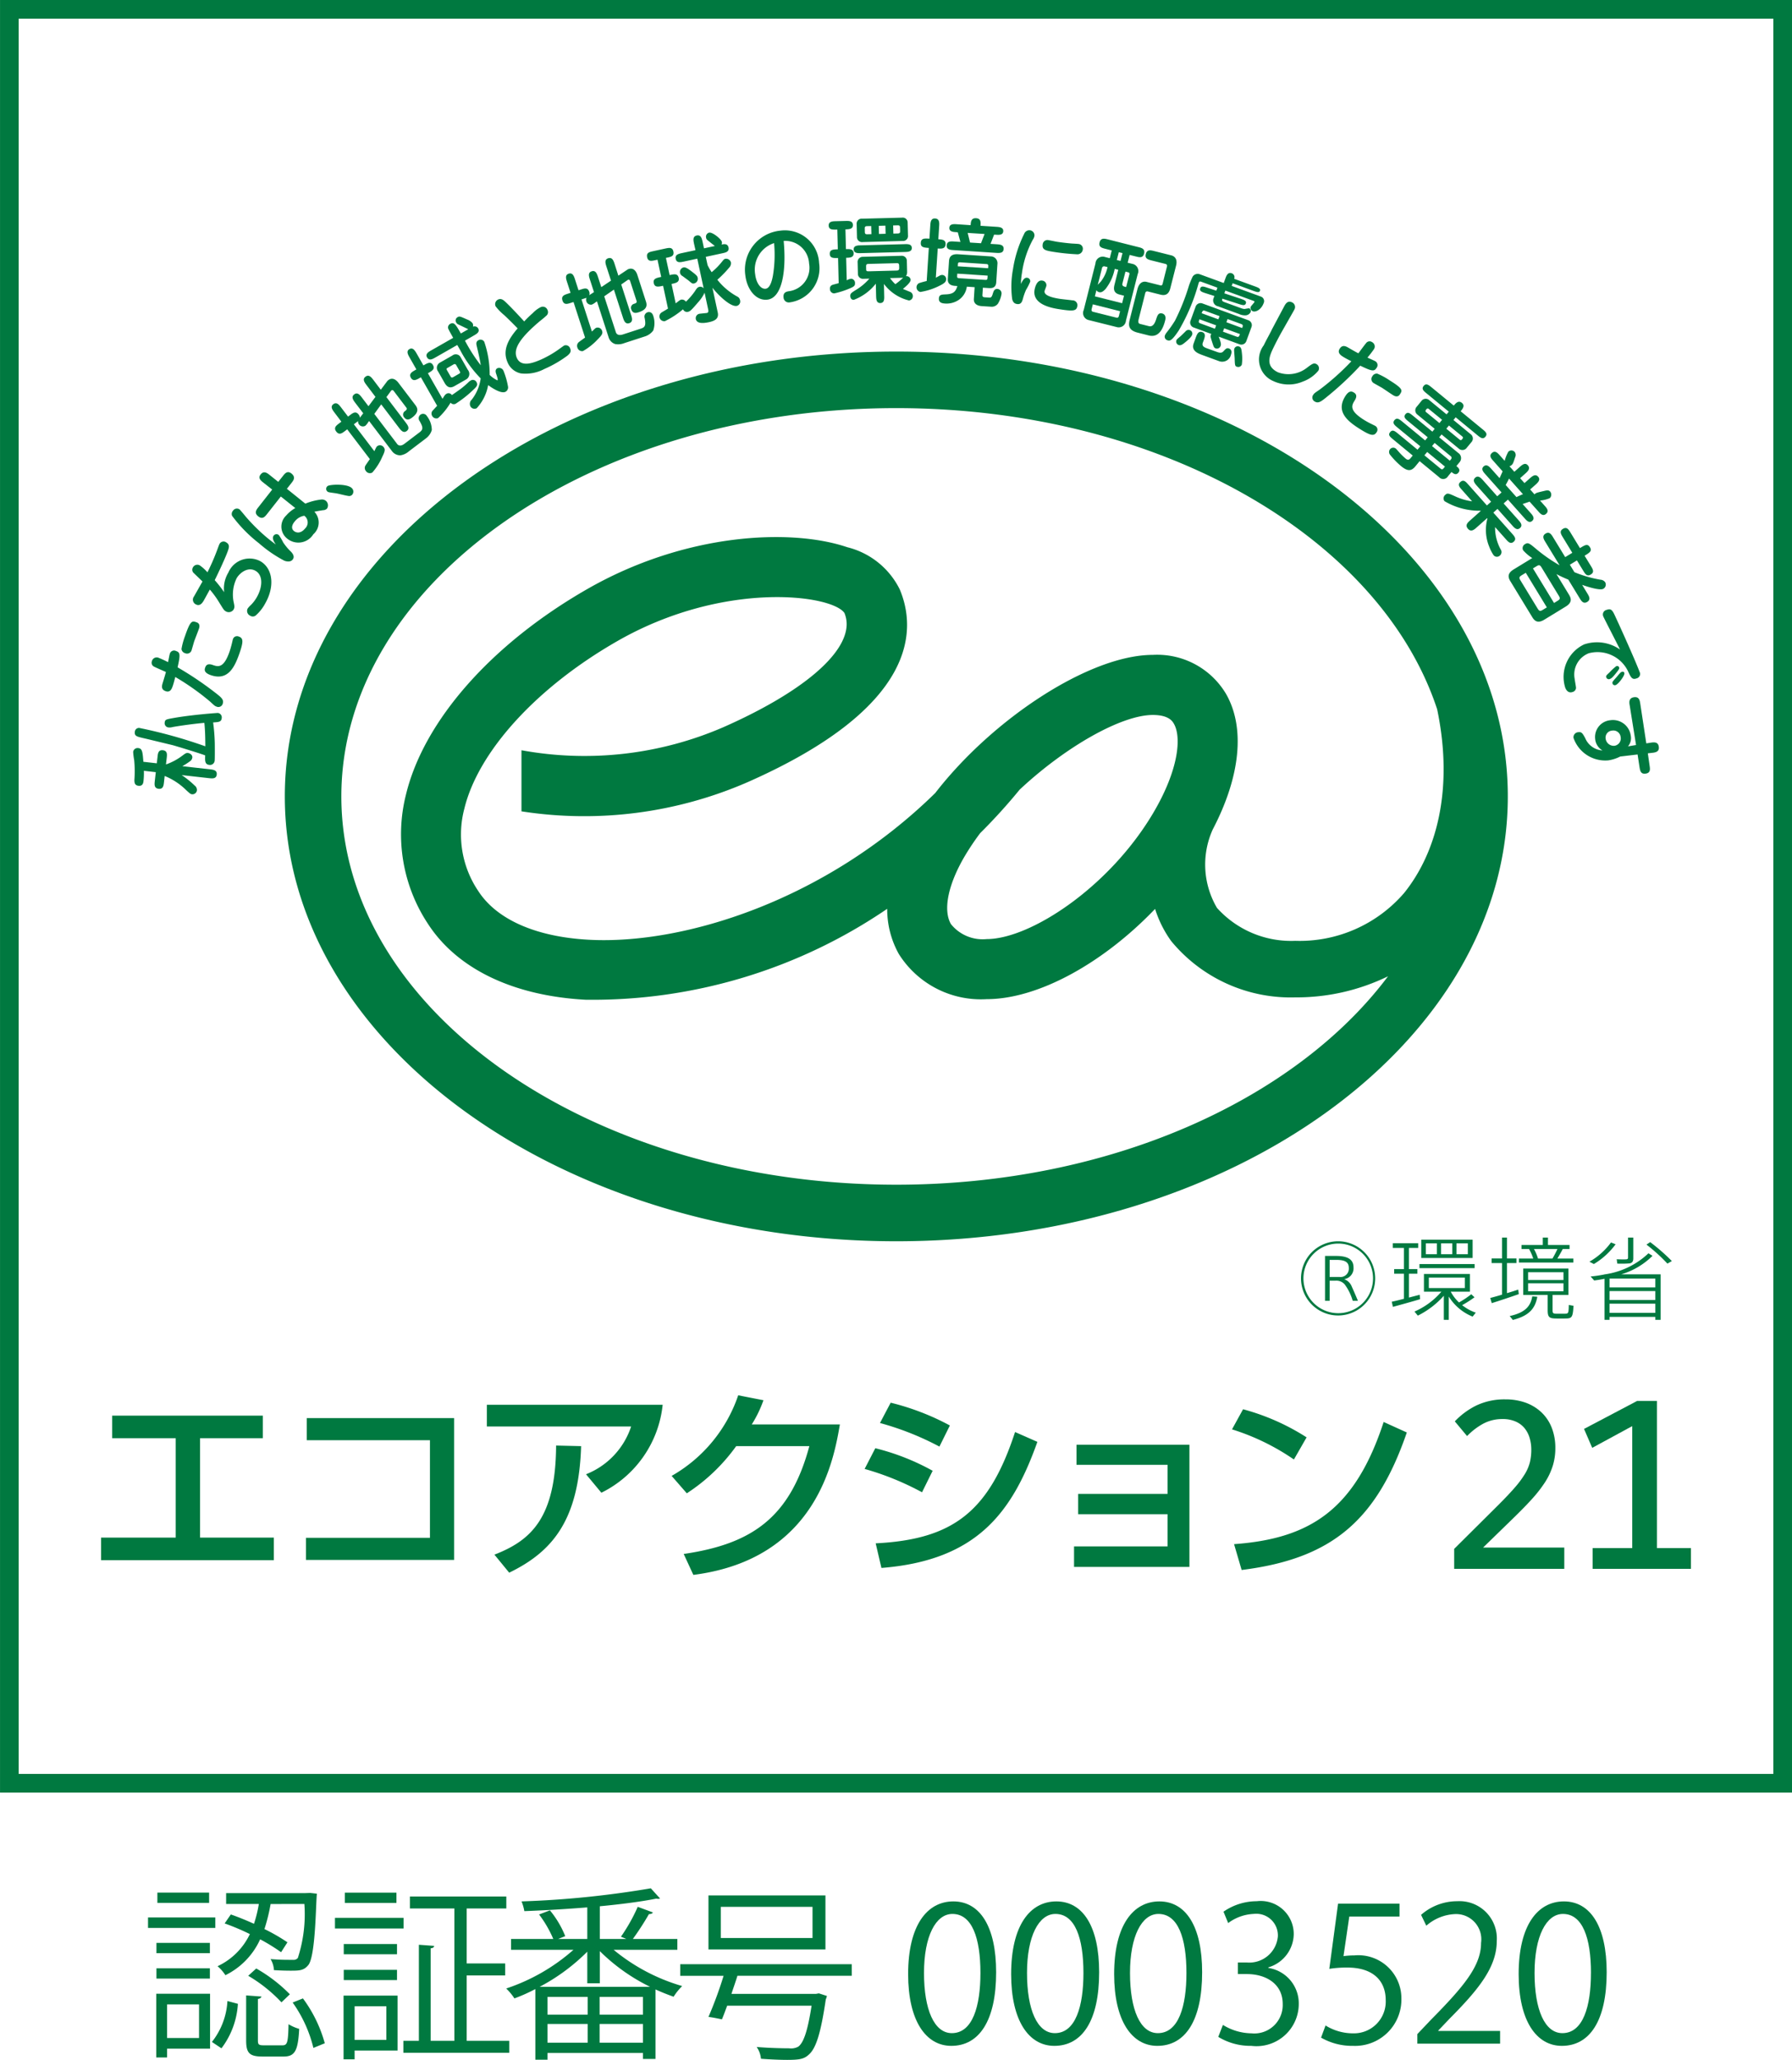 <svg xmlns="http://www.w3.org/2000/svg" xmlns:xlink="http://www.w3.org/1999/xlink" viewBox="0 0 76.689 88.126"><defs><style>.cls-1,.cls-3{fill:none;}.cls-2{clip-path:url(#clip-path);}.cls-3{stroke:#007940;stroke-miterlimit:10;stroke-width:0.799px;}.cls-4{fill:#007940;}</style><clipPath id="clip-path"><rect class="cls-1" x="0.001" y="0.001" width="76.688" height="89.31"/></clipPath></defs><title>アセット 1</title><g id="レイヤー_2" data-name="レイヤー 2"><g id="レイヤー_1-2" data-name="レイヤー 1"><g class="cls-2"><rect class="cls-3" x="0.4" y="0.4" width="75.89" height="75.891"/><path class="cls-4" d="M66.944,67.118h-4.712v-.854l1.85-1.838c.301-.299.548-.559.738-.778a4.282,4.282,0,0,0,.445-.599,1.836,1.836,0,0,0,.212-.511,2.326,2.326,0,0,0,.055-.521,1.723,1.723,0,0,0-.072-.5,1.182,1.182,0,0,0-.219-.419,1.01,1.01,0,0,0-.383-.283,1.352,1.352,0,0,0-.562-.105,1.717,1.717,0,0,0-.828.202,2.856,2.856,0,0,0-.684.526l-.525-.629a3.238,3.238,0,0,1,.933-.685,2.804,2.804,0,0,1,1.23-.256,2.547,2.547,0,0,1,.867.141,1.966,1.966,0,0,1,.675.411,1.821,1.821,0,0,1,.441.657,2.35,2.35,0,0,1,.156.876,2.507,2.507,0,0,1-.111.76,2.879,2.879,0,0,1-.329.698,5.713,5.713,0,0,1-.559.719c-.225.248-.49.519-.796.816l-1.298,1.263h3.476Z"/><polygon class="cls-4" points="72.364 67.118 68.156 67.118 68.156 66.231 69.852 66.231 69.852 61.012 68.139 61.942 67.789 61.132 70.065 59.933 70.909 59.933 70.909 66.231 72.364 66.231 72.364 67.118"/><polygon class="cls-4" points="11.247 60.564 11.247 61.529 8.562 61.529 8.562 65.782 11.719 65.782 11.719 66.747 4.326 66.747 4.326 65.782 7.52 65.782 7.52 61.529 4.8 61.529 4.8 60.564 11.247 60.564"/><polygon class="cls-4" points="19.434 60.669 19.434 66.737 13.093 66.737 13.093 65.791 18.4 65.791 18.4 61.615 13.129 61.615 13.129 60.669 19.434 60.669"/><path class="cls-4" d="M28.359,60.099a4.739,4.739,0,0,1-2.623,3.763l-.657-.79a3.306,3.306,0,0,0,1.93-2.043H20.835v-.93Zm-7.2,6.412c1.562-.606,2.622-1.562,2.64-4.667l1.07.025c-.097,3.15-1.211,4.509-3.078,5.413Z"/><path class="cls-4" d="M35.943,60.94c-.255,1.473-.975,5.763-6.271,6.437l-.413-.895c2.86-.42,4.543-1.508,5.377-4.613h-3.131a7.859,7.859,0,0,1-2.113,2.018l-.649-.745a6.291,6.291,0,0,0,2.849-3.448l1.08.211a5.096,5.096,0,0,1-.5,1.035Z"/><path class="cls-4" d="M39.458,63.843a11.927,11.927,0,0,0-2.456-.999l.457-.886a9.948,9.948,0,0,1,2.454.965Zm-1.983,2.184c3.307-.167,4.85-1.35,5.965-4.762l.955.421c-1.069,2.999-2.568,5.07-6.674,5.394Zm2.728-4.139a12.314,12.314,0,0,0-2.544-1.009l.458-.869a10.707,10.707,0,0,1,2.533.975Z"/><polygon class="cls-4" points="50.902 61.808 50.902 67.036 45.964 67.036 45.964 66.158 49.965 66.158 49.965 64.781 46.14 64.781 46.14 63.912 49.965 63.912 49.965 62.667 46.069 62.667 46.069 61.808 50.902 61.808"/><path class="cls-4" d="M55.373,62.44a9.802,9.802,0,0,0-2.649-1.289l.473-.86a9.688,9.688,0,0,1,2.719,1.202Zm-2.561,3.622c3.28-.236,5.182-1.499,6.402-5.227l.991.449c-1.289,3.743-3.185,5.401-7.069,5.883Z"/><path class="cls-4" d="M58.851,54.694a1.587,1.587,0,1,1,0-.004Zm-3.07,0a1.489,1.489,0,1,0,0-.004Zm.924.957v-1.919h.474c.522,0,.745.164.745.493a.468.468,0,0,1-.401.5.551.551,0,0,1,.331.328c.079.173.19.432.259.598h-.223a2.183,2.183,0,0,0-.347-.706.474.474,0,0,0-.387-.155h-.254v.861Zm1.018-1.405c0-.224-.127-.345-.521-.345h-.3v.731h.431a.356.356,0,0,0,.39-.386"/><path class="cls-4" d="M60.081,55.566v-1.073h-.417v-.198h.417v-.906h-.475v-.202h1.086v.202h-.397v.906h.362v.198h-.362v1.02c.164-.043.331-.086.462-.12l.015.189c-.343.105-.865.247-1.162.328l-.05-.22c.131-.025.321-.073.521-.124m3.021-.066a4.535,4.535,0,0,1-.529.337,1.921,1.921,0,0,0,.583.321l-.135.169a2.132,2.132,0,0,1-1.02-.857v.996h-.212v-1.031a3.654,3.654,0,0,1-1.113.85l-.143-.174a3.185,3.185,0,0,0,1.151-.849h-.746v-.759h1.967v.759h-.82a1.763,1.763,0,0,0,.353.459,3.907,3.907,0,0,0,.525-.351Zm.005-1.247h-2.361v-.174h2.361Zm-.086-.433h-2.198v-.784h2.198Zm-2.001-.162h.471v-.464h-.471Zm.127,1.448h1.541v-.447h-1.541Zm1.004-1.912h-.481v.464h.481Zm.665,0h-.487v.464h.487Z"/><path class="cls-4" d="M64.28,55.388v-1.351h-.446v-.198h.446v-.892h.211v.892h.406v.198h-.406v1.286c.174-.05.344-.104.483-.152,0,.016.005.035.023.195-.338.119-.861.293-1.157.385l-.064-.221c.129-.033.31-.084.504-.142m1.51.09c-.09.483-.325.806-1.048.992l-.134-.167c.683-.15.895-.435.966-.841Zm-.174-1.634a2.3,2.3,0,0,0-.181-.41h-.322v-.17h.911v-.317h.221v.317h.924v.17h-.291c-.057.116-.143.266-.231.41h.684v.17h-2.327v-.17Zm.826,2.209c0,.124.027.146.142.15h.401c.133-.004.145-.024.152-.374l.201.035c-.027.49-.069.541-.328.544-.132.004-.332.004-.448,0-.267-.006-.329-.07-.329-.355v-.653h-1.046v-1.128h1.935v1.128h-.68Zm-1.047-1.291h1.515v-.333h-1.515Zm0,.48h1.515v-.34h-1.515Zm1.043-1.398a4.313,4.313,0,0,0,.213-.41h-1.005a2.191,2.191,0,0,1,.174.41Z"/><path class="cls-4" d="M69.14,53.233a3.186,3.186,0,0,1-.93.845l-.19-.1a2.961,2.961,0,0,0,.923-.823Zm-.259,3.105v.127h-.215v-1.757c-.147.032-.29.054-.442.074l-.154-.171a5.517,5.517,0,0,0,.596-.088v-.005h.022a3.391,3.391,0,0,0,1.858-.9l.174.109a3.198,3.198,0,0,1-1.336.791h1.683v1.947h-.227v-.127Zm1.959-1.637h-1.959v.375h1.959Zm0,.533h-1.959v.382h1.959Zm0,.54h-1.959v.394h1.959Zm-.943-2.827v.885c0,.126-.042.2-.162.219a4.399,4.399,0,0,1-.522.009l-.026-.187c.135.009.35.009.405.005.062-.005.081-.029.081-.077v-.854Zm.722.193a8.2,8.2,0,0,1,.928.811l-.19.109a7.329,7.329,0,0,0-.896-.813Z"/><path class="cls-4" d="M38.357,15.041c-14.428,0-26.168,8.538-26.168,19.032,0,10.493,11.74,19.031,26.168,19.031,14.43,0,26.17-8.538,26.17-19.031,0-10.494-11.74-19.032-26.17-19.032m0,35.643c-13.096,0-23.749-7.452-23.749-16.611,0-9.16,10.653-16.613,23.749-16.613,11.264,0,20.72,5.513,23.146,12.883.718,3.434-.034,6.151-1.414,7.862a5.9,5.9,0,0,1-4.66,2.046,4.267,4.267,0,0,1-3.348-1.409,3.653,3.653,0,0,1-.183-3.353c1.186-2.266,1.399-4.358.57-5.803a3.426,3.426,0,0,0-3.133-1.669c-2.688,0-6.837,2.714-9.312,5.911-4.686,4.596-10.767,6.498-14.828,6.276-2.253-.122-3.931-.86-4.722-2.076a4.321,4.321,0,0,1-.6-3.536c.596-2.452,3.107-5.2,6.556-7.17,4.537-2.594,9.167-1.985,9.709-1.197a1.255,1.255,0,0,1,.095.472c0,1.299-1.936,2.939-5.272,4.412a14.955,14.955,0,0,1-8.645.988v2.614a17.513,17.513,0,0,0,9.686-1.252c7.315-3.231,7.214-6.55,6.504-8.241a3.421,3.421,0,0,0-2.244-1.806c-2.418-.82-6.925-.613-11.108,1.777-4.105,2.346-7.012,5.635-7.779,8.799a6.942,6.942,0,0,0,.943,5.541c1.249,1.922,3.642,3.073,6.737,3.242a22.385,22.385,0,0,0,12.913-3.89,3.936,3.936,0,0,0,.496,1.931,4.148,4.148,0,0,0,3.759,1.934c2.222,0,5.008-1.561,7.209-3.861a4.821,4.821,0,0,0,.69,1.377,6.627,6.627,0,0,0,5.307,2.408,8.941,8.941,0,0,0,3.973-.903c-3.974,5.296-11.916,8.917-21.045,8.917m2.921-14.042a10.874,10.874,0,0,1,.669-.999,24.382,24.382,0,0,0,1.689-1.86c1.97-1.843,4.36-3.195,5.699-3.195.687,0,.844.274.903.378.332.579.196,1.966-.857,3.766-1.876,3.207-5.279,5.444-7.158,5.444a1.739,1.739,0,0,1-1.528-.642c-.344-.599-.126-1.681.583-2.892"/><path class="cls-4" d="M7.112,32.701a2.543,2.543,0,0,0,.682-.365c.139-.104.174-.131.254-.121.073.008.195.08.182.194a.223.223,0,0,1-.09.153,3.164,3.164,0,0,1-.338.218l1.173.131c.153.018.321.037.3.228-.021.188-.19.168-.342.151l-1.158-.13a3.815,3.815,0,0,1,.554.446.238.238,0,0,1,.099.201.192.192,0,0,1-.207.174c-.068-.008-.087-.026-.246-.171a2.839,2.839,0,0,0-.928-.613l-.029.264c-.016.145-.033.307-.23.285-.197-.024-.179-.184-.164-.329l.043-.382-.51-.058a3.047,3.047,0,0,1-.015.432c-.008.073-.025.23-.215.209-.144-.017-.179-.106-.175-.257a5.003,5.003,0,0,0-.01-.847,2.501,2.501,0,0,1-.043-.345.19.19,0,0,1,.221-.164c.173.019.183.176.216.586l.574.065.032-.275c.015-.147.033-.307.23-.284.196.022.179.182.163.328l-.032.275Zm.259-.826c-.947-.228-1.054-.255-1.252-.3-.257-.061-.369-.086-.349-.261a.177.177,0,0,1,.19-.171,20.646,20.646,0,0,1,2.828.786c-.003-.332-.007-.666-.042-1.003-.481.039-1.205.147-1.363.18a.46.46,0,0,1-.164.016.18.18,0,0,1-.172-.203c.015-.136.052-.141.38-.201.813-.143,1.875-.218,1.899-.216a.19.19,0,0,1,.162.221c-.018.161-.117.169-.367.184a7.983,7.983,0,0,1,.071.902c.003.229.003.666-.004.728a.201.201,0,0,1-.237.186c-.188-.022-.179-.183-.17-.406-.276-.105-1.327-.422-1.41-.442"/><path class="cls-4" d="M9.299,29.703c.192.152.285.249.233.402a.193.193,0,0,1-.269.124c-.069-.024-.088-.043-.269-.211a10.64,10.64,0,0,0-1.493-1.055c-.038.143-.065.259-.105.375-.038.114-.103.303-.306.232-.215-.073-.158-.249-.127-.352.105-.342.112-.377.137-.47-.078-.035-.448-.194-.493-.222a.185.185,0,0,1-.106-.24.211.211,0,0,1,.304-.136c.084.03.301.132.387.178.023-.114.062-.317.072-.345a.189.189,0,0,1,.272-.131c.176.06.187.154.064.698a14.374,14.374,0,0,1,1.699,1.153m-.79-2.793c-.028.083-.171.45-.197.523-.019.058-.093.32-.11.376a.203.203,0,0,1-.283.135.209.209,0,0,1-.152-.18,3.089,3.089,0,0,1,.155-.564c.23-.666.299-.643.49-.577.176.061.118.229.097.287m.615,1.546c.227.077.458.121.702-.585.022-.066.06-.187.098-.345.033-.135.033-.147.043-.176a.183.183,0,0,1,.254-.116c.198.067.195.226.033.699-.216.628-.504,1.202-1.234.951-.314-.109-.266-.25-.235-.334.064-.189.247-.127.339-.094"/><path class="cls-4" d="M8.306,24.529a.191.191,0,0,1-.055-.245.214.214,0,0,1,.298-.096,1.829,1.829,0,0,1,.329.297,9.359,9.359,0,0,0,.384-.872c.023-.054.108-.299.133-.343a.195.195,0,0,1,.289-.064c.154.09.119.216.069.359-.084.243-.377.882-.564,1.255a5.144,5.144,0,0,1,.403.515,1.315,1.315,0,0,1,.18-.839.987.987,0,0,1,1.367-.488c.534.306.636,1.07.205,1.819a1.821,1.821,0,0,1-.413.515.208.208,0,0,1-.227-.002.225.225,0,0,1-.106-.304.876.876,0,0,1,.142-.155,1.634,1.634,0,0,0,.247-.325c.252-.438.281-.945-.052-1.135-.318-.184-.669.077-.809.319a1.602,1.602,0,0,0-.131.997c.04.183.053.249.002.339a.245.245,0,0,1-.335.078c-.076-.044-.095-.077-.269-.359a4.016,4.016,0,0,0-.413-.572c-.041.071-.214.389-.25.452-.058.101-.167.287-.359.176a.223.223,0,0,1-.069-.333c.059-.104.312-.55.364-.64-.056-.057-.31-.297-.36-.349"/><path class="cls-4" d="M11.718,22.908a.15.15,0,0,1,.216-.015,2.514,2.514,0,0,1,.186.314,2.316,2.316,0,0,0,.333.397c.038.042.189.195.068.34-.103.126-.295.066-.351.045a5.581,5.581,0,0,1-1.086-.746,6.042,6.042,0,0,1-1.152-1.176.209.209,0,0,1,.039-.218.2.2,0,0,1,.282-.055c.019.014.229.264.261.306a7.934,7.934,0,0,0,.908.898c.153.127.269.213.383.298-.105-.152-.173-.284-.087-.388m-.433-2.249c-.124-.098-.261-.206-.124-.368.135-.164.277-.052.388.037l.359.287.199-.25c.084-.11.195-.248.372-.102.186.156.078.292-.001.394l-.201.255.79.635a2.523,2.523,0,0,1,.675-.175.272.272,0,0,1,.207.056.257.257,0,0,1,.047.329.238.238,0,0,1-.169.07c-.2.033-.223.035-.374.066a.667.667,0,0,1-.044.964.754.754,0,0,1-1.132.174.651.651,0,0,1-.034-.972,1.489,1.489,0,0,1,.395-.323l-.62-.494-.591.751c-.088.112-.195.247-.385.091-.173-.145-.068-.278.017-.387l.59-.752Zm1.322,1.658c-.028.034-.208.251-.028.4.081.068.275.139.48-.11a.354.354,0,0,0-.037-.542.651.651,0,0,0-.415.252"/><path class="cls-4" d="M15.066,20.893a.202.202,0,0,1-.009.287.178.178,0,0,1-.152.037c-.153-.022-.393-.091-.542-.115-.291-.04-.325-.043-.357-.08a.146.146,0,0,1,.016-.228c.081-.07.857-.113,1.044.099"/><path class="cls-4" d="M15.692,16.483c-.09-.119-.195-.258-.05-.367.146-.112.251.027.342.145l.312.413.276-.367a.23.23,0,0,1,.052-.048c.134-.103.293-.06.429.121l.717.942c.08.106.2.288-.124.535-.08.061-.221.168-.35-.002a.177.177,0,0,1,.035-.267c.048-.035.11-.083.06-.147l-.547-.721a.067.067,0,0,0-.115.007l-.192.262.821,1.082c.088.116.195.257.048.369-.143.109-.251-.033-.339-.148l-.753-.992-.296.407.981,1.291c.032.041.129.125.31-.013l.653-.495c.153-.117.145-.215-.003-.474a.195.195,0,0,1,.03-.271.187.187,0,0,1,.282.059.973.973,0,0,1,.208.593.687.687,0,0,1-.262.366l-.722.548a.704.704,0,0,1-.356.168.435.435,0,0,1-.357-.17l-.986-1.297-.043.057a.684.684,0,0,1-.117.145.203.203,0,0,1-.274-.06.191.191,0,0,1-.037-.139l-.095.072-.086.065.876,1.151c.083-.174.094-.193.128-.218a.196.196,0,0,1,.274.05c.071.093.052.174-.062.408a2.527,2.527,0,0,1-.426.672.206.206,0,0,1-.278-.068.2.2,0,0,1-.016-.231c.025-.043.16-.233.188-.275l-.969-1.273-.098.074c-.122.093-.245.185-.37.022-.124-.164-.002-.258.121-.35l.097-.074-.29-.383c-.088-.116-.196-.257-.055-.364.144-.11.252.031.339.147l.292.383.086-.065c.119-.09.245-.185.369-.021a.187.187,0,0,1,.047.137l.04-.051.108-.142-.336-.44c-.087-.116-.195-.258-.05-.368.143-.11.251.032.338.149l.272.357.299-.4Z"/><path class="cls-4" d="M18.937,17.061c.013-.022.078-.124.091-.141a.253.253,0,0,1,.092-.08.17.17,0,0,1,.218.063c.089-.06.276-.191.389-.274.11-.085.215-.175.31-.265a.381.381,0,0,1,.108-.084.172.172,0,0,1,.245.065c.075.132.004.202-.149.345a4.782,4.782,0,0,1-.708.561.177.177,0,0,1-.251-.024,2.901,2.901,0,0,1-.536.661.203.203,0,0,1-.254-.099.19.19,0,0,1,.043-.241c.027-.031.148-.16.172-.188l-.695-1.218-.064.036c-.124.069-.267.153-.364-.016-.096-.168.048-.251.172-.321l.063-.037-.286-.501c-.071-.124-.161-.282-.011-.367.15-.086.241.072.312.195l.286.502c.181-.104.315-.18.41-.012.097.169-.038.245-.217.348Zm-.308-1.765c-.114.065-.265.15-.353-.005-.086-.15.068-.238.178-.301l.94-.536c-.041-.074-.201-.352-.216-.408a.171.171,0,0,1,.088-.189c.168-.096.246.041.456.41l.318-.182c-.054-.025-.301-.145-.349-.168-.126-.058-.136-.067-.164-.116a.16.16,0,0,1,.058-.233c.08-.047.111-.031.403.1a.556.556,0,0,1,.23.153.192.192,0,0,1,.022.155.177.177,0,0,1,.222.073c.086.15-.067.239-.178.302l-.386.222a6.892,6.892,0,0,0,.675,1.052c-.021-.175-.104-.541-.168-.808-.021-.09-.049-.195.068-.261a.182.182,0,0,1,.252.069,4.297,4.297,0,0,1,.231,1.415,1.122,1.122,0,0,0,.333.233c.037-.021-.035-.217-.052-.269-.025-.068-.062-.188.045-.249a.204.204,0,0,1,.266.11,3.326,3.326,0,0,1,.195.689.213.213,0,0,1-.102.203c-.181.103-.558-.139-.751-.281a1.96,1.96,0,0,1-.488.987.197.197,0,0,1-.268-.075.247.247,0,0,1,.055-.292,1.893,1.893,0,0,0,.382-.907,5.088,5.088,0,0,1-.87-1.198l-.132-.232Zm.12.597a.255.255,0,0,1,.089-.386l.521-.297a.234.234,0,0,1,.357.079l.303.531a.272.272,0,0,1-.073.415l-.502.286c-.148.083-.293.079-.415-.136Zm.776-.271a.075.075,0,0,0-.105-.037l-.281.162c-.048.024-.024.067-.006.099l.151.263c.031.053.065.052.119.021l.25-.144c.06-.034.036-.075.012-.118Z"/><path class="cls-4" d="M21.575,13.479a2.169,2.169,0,0,1-.367-.378.219.219,0,0,1,.114-.289c.131-.056.226.025.324.119.173.163.497.502.787.821a4.222,4.222,0,0,1,.364-.353,1.19,1.19,0,0,1,.334-.254.213.213,0,0,1,.302.123.201.201,0,0,1-.028.216,3.917,3.917,0,0,1-.301.254c-.832.705-1.157,1.182-.987,1.571.18.411.682.227,1.032.075a4.375,4.375,0,0,0,.766-.44c.014-.01.214-.155.225-.16a.195.195,0,0,1,.259.121c.054.127.008.213-.13.321a4.995,4.995,0,0,1-.97.559,1.726,1.726,0,0,1-1.004.191.788.788,0,0,1-.576-.48c-.227-.519.039-.991.433-1.446-.14-.146-.407-.412-.577-.571"/><path class="cls-4" d="M25.956,11.414c-.046-.142-.1-.308.071-.364.178-.057.231.109.278.252l.158.492.384-.257a.23.23,0,0,1,.062-.029c.162-.052.297.039.367.255l.364,1.127c.042.126.093.338-.295.465-.095.03-.263.085-.329-.119a.176.176,0,0,1,.121-.239c.058-.018.131-.042.106-.12l-.278-.86a.067.067,0,0,0-.112-.032l-.267.185.417,1.29c.045.14.1.309-.075.366-.173.054-.228-.114-.273-.251l-.383-1.185-.414.287.5,1.541c.016.05.08.16.297.091l.78-.253c.183-.059.209-.157.154-.45a.196.196,0,0,1,.119-.245c.022-.008.18-.055.247.148a.977.977,0,0,1,.001.63.701.701,0,0,1-.37.258l-.865.281a.721.721,0,0,1-.391.042.431.431,0,0,1-.281-.279l-.501-1.548-.06.04a.714.714,0,0,1-.159.098.203.203,0,0,1-.238-.148.185.185,0,0,1,.011-.143l-.115.037-.102.033.446,1.375c.138-.137.153-.151.194-.164a.198.198,0,0,1,.243.139c.035.11-.011.18-.193.363a2.623,2.623,0,0,1-.626.496.207.207,0,0,1-.241-.156.203.203,0,0,1,.061-.224c.038-.033.229-.167.269-.197l-.494-1.521-.117.037c-.147.047-.293.096-.356-.101-.065-.196.083-.243.229-.291l.117-.039-.148-.456c-.045-.139-.1-.308.069-.362.173-.056.227.112.272.251l.147.457.104-.031c.143-.048.293-.097.357.099a.189.189,0,0,1-.002.144l.053-.034.151-.098-.171-.527c-.045-.139-.1-.307.073-.363.172-.056.227.113.272.251l.138.426.416-.278Z"/><path class="cls-4" d="M28.657,11.769c.192-.041.345-.075.387.115.041.19-.114.222-.305.265l.177.829c.176-.137.196-.149.234-.158a.201.201,0,0,1,.204.088,2.977,2.977,0,0,0,.39-.456c.07-.111.107-.163.188-.181a.184.184,0,0,1,.181.065l-.273-1.269-.587.126c-.132.028-.297.064-.336-.117-.039-.182.127-.217.258-.247l.588-.126-.061-.272c-.03-.147-.067-.316.114-.356.184-.039.221.135.253.277l.058.272.466-.1c-.033-.026-.147-.114-.218-.172-.129-.1-.142-.111-.156-.177a.179.179,0,0,1,.128-.222c.144-.031.521.276.546.399a.156.156,0,0,1-.017.111c.093-.02.262-.057.302.125.038.183-.128.218-.263.247l-.711.153.077.356a2.594,2.594,0,0,0,.175.301,2.968,2.968,0,0,0,.454-.465c.075-.095.104-.102.131-.108a.213.213,0,0,1,.237.147.264.264,0,0,1-.07.227,4.677,4.677,0,0,1-.509.522,2.784,2.784,0,0,0,.846.716.211.211,0,0,1,.123.151.195.195,0,0,1-.132.251c-.247.055-.741-.389-1.048-.777l.228,1.059c.056.26-.116.359-.375.415-.312.067-.526.044-.564-.135a.192.192,0,0,1,.155-.224c.028-.005.302-.032.316-.034.086-.019.069-.106.057-.158l-.152-.71a1.599,1.599,0,0,1-.246.375c-.315.366-.367.422-.468.444a.182.182,0,0,1-.208-.109,3.709,3.709,0,0,1-.772.506.203.203,0,0,1-.14-.374c.042-.026.231-.136.268-.162l-.21-.976c-.207.045-.357.077-.398-.113-.04-.19.11-.222.317-.266l-.158-.736-.098.021c-.151.033-.304.067-.344-.12-.045-.201.095-.231.261-.267l.518-.113c.151-.031.301-.064.342.125.042.199-.093.228-.259.264l-.06.012Zm1.044.358c-.067.014-.086.001-.229-.121-.011-.01-.173-.128-.263-.195a.205.205,0,0,1-.107-.134.201.201,0,0,1,.145-.235c.073-.015.145.01.367.182.224.171.232.201.246.274a.202.202,0,0,1-.159.229"/><path class="cls-4" d="M32.841,12.82c-.482.057-.871-.424-.945-1.042a1.68,1.68,0,0,1,1.505-1.911,1.464,1.464,0,0,1,1.652,1.387,1.474,1.474,0,0,1-1.253,1.682.225.225,0,0,1-.268-.21c-.027-.224.137-.251.224-.266a1.01,1.01,0,0,0,.869-1.184,1.021,1.021,0,0,0-1.087-.969c.123,1.333-.081,2.441-.697,2.513m-.523-1.083c.044.373.235.64.449.616.207-.026.281-.413.307-.542a5.426,5.426,0,0,0,.053-1.41,1.191,1.191,0,0,0-.809,1.336"/><path class="cls-4" d="M36.202,10.658c.158-.005.324-.009.329.178.004.185-.162.189-.32.193l.025.963a.563.563,0,0,1,.187-.067.178.178,0,0,1,.167.194c.003.103-.035.143-.256.234a3.756,3.756,0,0,1-.631.199.185.185,0,0,1-.186-.19.161.161,0,0,1,.105-.173c.041-.016.232-.062.269-.075l-.026-1.076c-.196.005-.35.01-.355-.175-.004-.187.149-.191.345-.196l-.021-.845c-.214.005-.366.01-.37-.173-.004-.177.168-.183.299-.186l.428-.011c.131-.002.304-.008.309.174.004.178-.165.182-.319.187Zm2.618.985a.312.312,0,0,1-.049.172.178.178,0,0,1,.2.153c.003.112-.194.279-.33.393.043.018.254.106.304.124a.19.19,0,0,1,.12.175.184.184,0,0,1-.164.195,1.898,1.898,0,0,1-1.073-.708l.011.494c.005.152.009.319-.165.324-.172.004-.176-.162-.181-.316l-.012-.513a2.176,2.176,0,0,1-.942.692c-.143.003-.151-.141-.151-.165-.003-.105.051-.139.24-.258a2.409,2.409,0,0,0,.577-.484l-.262.007a.214.214,0,0,1-.229-.229l-.012-.468a.22.22,0,0,1,.217-.244l1.664-.044a.217.217,0,0,1,.226.233Zm-1.977-.813c-.127.004-.305.008-.31-.161-.002-.165.174-.171.3-.173l1.879-.05c.128-.004.305-.009.309.161.004.165-.174.171-.3.174Zm1.76-1.518a.209.209,0,0,1,.24.22l.014.542a.211.211,0,0,1-.228.235l-1.713.047a.214.214,0,0,1-.242-.224l-.013-.542a.211.211,0,0,1,.229-.233Zm-1.32.359-.177.004c-.1.003-.099.051-.097.117l.002.121c.003.064.003.112.103.11l.178-.005Zm-.117,1.62c-.093.003-.103.036-.101.124l.002.106c.002.079.022.088.142.085l1.17-.031c.096-.003.103-.056.102-.121l-.003-.095c-.002-.066-.018-.102-.099-.1Zm.449-1.281.285-.008-.009-.348-.284.008Zm.474,1.887a1.656,1.656,0,0,0,.228.261,2.931,2.931,0,0,0,.336-.279.136.136,0,0,1-.046.005Zm.143-1.903.192-.005c.1-.004.098-.052.097-.116l-.003-.122c-.002-.064-.003-.114-.103-.111l-.193.005Z"/><path class="cls-4" d="M40.049,11.882c.029-.018.128-.069.148-.08a.232.232,0,0,1,.13-.039.175.175,0,0,1,.161.202c-.005.075-.04.141-.26.249a2.785,2.785,0,0,1-.841.277.203.203,0,0,1-.059-.377,3.379,3.379,0,0,1,.33-.091l.091-1.416c-.207-.014-.357-.023-.343-.221.012-.197.162-.189.37-.175l.035-.553c.01-.149.021-.322.209-.311.189.014.181.186.171.336l-.035.553c.161.011.323.021.31.218-.014.198-.175.187-.336.177Zm.842.35c-.093-.006-.346-.021-.329-.296l.052-.774c.019-.312.303-.289.406-.283l1.376.09a.29.29,0,0,1,.291.295l-.053.814c-.017.267-.229.252-.329.246l-.242-.016-.019.291c-.004.068-.007.114.109.121l.188.012c.069.004.105-.022.15-.181.025-.076.059-.198.19-.19a.191.191,0,0,1,.18.21,1.12,1.12,0,0,1-.156.423.328.328,0,0,1-.274.129l-.419-.027c-.05-.004-.354-.024-.335-.307l.032-.503-.334-.022a.811.811,0,0,1-.378.587.935.935,0,0,1-.553.135c-.119-.007-.276-.033-.264-.216.011-.166.112-.167.294-.176.324-.011.424-.117.497-.356Zm.647-2.599c.009-.137.02-.311.236-.297.207.013.197.171.187.324l.684.044c.119.009.3.019.289.19-.011.169-.188.157-.311.149l-.081-.004-.152.395.265.016c.134.01.307.02.295.206-.012.182-.185.171-.32.163l-1.825-.12c-.131-.008-.303-.02-.291-.201.011-.185.181-.174.315-.166l.272.018-.112-.412-.068-.006c-.123-.007-.304-.019-.293-.188.01-.169.187-.159.315-.151Zm-.571,2.074-.005.08c-.006.084-.003.11.096.116l1.088.07c.1.007.11-.008.115-.102l.005-.079Zm1.32-.231.005-.084c.006-.081-.029-.092-.086-.095l-1.106-.073c-.089-.005-.103.023-.105.075l-.007.094Zm-.875-1.511.101.412.469.03.153-.396Z"/><path class="cls-4" d="M43.956,11.884a.145.145,0,0,1,.131.168,2.265,2.265,0,0,1-.175.344,2.507,2.507,0,0,0-.14.4c-.033.11-.076.239-.251.21-.118-.018-.173-.087-.205-.211a4.072,4.072,0,0,1,.036-1.284,5.097,5.097,0,0,1,.478-1.506.236.236,0,0,1,.247-.153.217.217,0,0,1,.191.243.404.404,0,0,1-.067.157,4.202,4.202,0,0,0-.467,1.433,3.006,3.006,0,0,0-.044.461c.062-.122.141-.281.266-.262m.824.341c-.005.04-.072.193-.078.23-.032.211.429.295.657.331.084.013.46.052.533.064a.207.207,0,0,1,.212.245c-.035.216-.176.227-.789.131-.323-.05-1.138-.203-1.042-.818.003-.019.068-.443.327-.403a.196.196,0,0,1,.18.22m.1-1.949c.057.008.303.06.355.068.206.032.485.063.641.075.041.002.231.012.27.018a.204.204,0,0,1,.19.251.228.228,0,0,1-.244.191,9.206,9.206,0,0,1-.99-.101c-.361-.057-.516-.09-.479-.33a.204.204,0,0,1,.257-.172"/><path class="cls-4" d="M48.258,11.24l.206.05a.314.314,0,0,1,.224.437l-.503,1.991a.31.31,0,0,1-.402.273l-1.185-.296a.309.309,0,0,1-.22-.432l.502-1.99a.311.311,0,0,1,.401-.28l.212.054.084-.333-.272-.069c-.149-.038-.299-.074-.248-.274.05-.2.201-.166.35-.13l1.307.33c.149.036.297.079.247.277-.05.201-.2.163-.349.125l-.269-.067Zm-1.49,1.78-.048.192c-.01.04-.022.108.056.127l.997.25c.085.022.101-.037.113-.083l.048-.192Zm.087-.341,1.166.293.081-.321-.187-.048c-.307-.076-.248-.308-.213-.449l.154-.611-.152-.039a2.019,2.019,0,0,1-.396.864c-.088.09-.168.158-.272.131a.167.167,0,0,1-.114-.086Zm.124-.493c.018-.021.109-.116.13-.139a1.515,1.515,0,0,0,.288-.62l-.112-.028a.091.091,0,0,0-.124.069Zm1.059-1.357-.159-.039-.084.333.158.04Zm-.004,1.301c-.026.106.059.127.138.146l.022.006.139-.548a.065.065,0,0,0-.055-.085l-.114-.029Zm2.092-1.205c.094.023.284.117.205.435l-.245.963c-.033.134-.11.361-.417.284l-.549-.138a.084.084,0,0,0-.107.065l-.285,1.128c-.007.033-.043.17.054.194l.388.098c.195.048.275-.19.314-.314.048-.143.087-.269.253-.229.021.005.19.049.128.292-.061.243-.222.769-.7.649l-.478-.121c-.44-.111-.39-.36-.329-.599l.317-1.253c.087-.35.3-.343.393-.319l.602.151c.063.016.081-.055.088-.082l.183-.729c.021-.079-.037-.101-.074-.111l-.583-.146c-.149-.038-.299-.075-.248-.276.05-.2.201-.165.35-.128Z"/><path class="cls-4" d="M52.053,12.436l.047-.129-.687-.251c-.083-.031-.098-.001-.12.063a8.288,8.288,0,0,1-.847,2.018c-.299.45-.385.457-.485.42a.16.16,0,0,1-.107-.211.577.577,0,0,1,.086-.137,5.018,5.018,0,0,0,.345-.493,9.271,9.271,0,0,0,.595-1.49,3.45,3.45,0,0,1,.161-.393.258.258,0,0,1,.314-.096l1.015.371.08-.22c.033-.087.095-.258.264-.196a.177.177,0,0,1,.103.236l.86.314c.162.059.278.101.243.197-.034.095-.146.054-.312-.007l-.857-.314-.041.114,1.25.457a.205.205,0,0,1,.115.288c-.093.255-.327.39-.46.34a.15.15,0,0,1-.09-.192c.013-.034.144-.167.158-.204.009-.028.003-.033-.065-.059l-1.178-.43-.043.118.664.22c.174.06.298.097.254.214-.04.106-.145.072-.325.014l-.677-.22c-.022.06-.038.101.097.151l.708.258a.442.442,0,0,0,.147.033,1.592,1.592,0,0,1,.192-.03.129.129,0,0,1,.065.158.252.252,0,0,1-.221.143.605.605,0,0,1-.278-.058l-.896-.328a.258.258,0,0,1-.189-.357l.032-.084-.364-.116c-.172-.054-.284-.095-.241-.213.04-.111.144-.081.314-.022Zm-1.71,2.127c.017-.045.027-.05.17-.171.06-.054.093-.086.228-.221a.163.163,0,0,1,.178-.048.157.157,0,0,1,.099.201c-.052.141-.341.358-.397.398-.031.018-.124.083-.21.025a.158.158,0,0,1-.068-.184m.736-.554a.222.222,0,0,1-.128-.296l.214-.589a.225.225,0,0,1,.29-.143l1.97.72a.224.224,0,0,1,.13.296l-.216.59a.225.225,0,0,1-.291.143l-.892-.327c.113.296.099.342.081.392a.165.165,0,0,1-.211.11c-.076-.029-.083-.054-.158-.288-.065-.204-.072-.228-.052-.281a.212.212,0,0,1,.025-.048Zm.398.646c-.057.156.057.202.183.25l.435.157c.173.063.234-.001.267-.037.095-.102.138-.151.232-.116.018.006.162.06.087.263a.386.386,0,0,1-.505.281l-.708-.259c-.194-.071-.502-.184-.385-.502l.088-.243c.051-.138.112-.304.282-.241.167.06.103.23.055.364Zm-.146-.996c-.042.113-.046.146.045.178l.617.227.053-.145Zm.809.003.051-.137-.618-.226c-.087-.032-.11-.006-.148.101Zm.25.384-.054.143.579.211c.09.034.108.006.15-.108Zm.77-.012c.039-.106.039-.141-.047-.173l-.579-.211-.05.136Zm-.323,1.273c-.003-.048-.021-.257-.022-.309a.226.226,0,0,1,.011-.087.155.155,0,0,1,.208-.083c.072.027.096.091.115.301a1.842,1.842,0,0,1-.005.468.161.161,0,0,1-.191.098c-.106-.023-.106-.06-.116-.388"/><path class="cls-4" d="M54.853,14.196c-.125.223-.241.445-.351.67-.161.336-.38.788.189,1.062a1.285,1.285,0,0,0,1.246-.199c.211-.16.283-.21.39-.158a.205.205,0,0,1,.093.286,1.523,1.523,0,0,1-.662.466,1.543,1.543,0,0,1-1.267-.02,1.003,1.003,0,0,1-.41-1.528c.076-.161.262-.501.314-.603l.036-.077.519-.975c.053-.1.148-.278.335-.188a.218.218,0,0,1,.105.316l-.049.09Z"/><path class="cls-4" d="M56.707,17.041c-.19.152-.306.223-.444.136a.192.192,0,0,1-.06-.288c.039-.062.061-.077.266-.216a10.657,10.657,0,0,0,1.363-1.217c-.131-.068-.238-.12-.342-.185-.102-.064-.272-.169-.159-.35.12-.193.278-.099.373-.045.309.179.342.195.428.239.051-.068.289-.391.327-.431a.185.185,0,0,1,.256-.049.211.211,0,0,1,.066.327,4.033,4.033,0,0,1-.261.337c.107.048.295.132.321.147a.191.191,0,0,1,.067.295c-.099.158-.193.147-.695-.096a13.849,13.849,0,0,1-1.506,1.396m1.256.111c-.126.202-.219.419.414.814a3.202,3.202,0,0,0,.315.173c.124.063.135.065.162.082a.184.184,0,0,1,.056.273c-.112.178-.264.139-.689-.125-.566-.352-1.06-.76-.651-1.415.174-.281.303-.201.377-.156.171.107.068.271.016.354m1.646-.251c-.076-.046-.4-.268-.465-.309-.053-.032-.294-.163-.342-.194a.2.2,0,0,1-.069-.305.21.21,0,0,1,.208-.108,2.947,2.947,0,0,1,.516.279c.599.373.561.435.453.606-.098.157-.249.064-.301.031"/><path class="cls-4" d="M60.989,18.842l.111-.134-.821-.675c-.131-.108-.232-.191-.135-.309.1-.123.195-.043.333.069l.821.674.1-.122-.762-.626a.228.228,0,0,1-.001-.325l.189-.232a.229.229,0,0,1,.32-.061l.762.626.095-.115-.95-.782c-.125-.101-.231-.189-.124-.32.105-.128.213-.04.338.062l.95.781c.079-.098.199-.238.348-.116.143.118.03.255-.054.358l.934.768c.125.102.232.191.127.319-.108.13-.215.042-.341-.061l-.933-.768-.095.116.761.627a.23.23,0,0,1,.002.326l-.19.23a.23.23,0,0,1-.32.061l-.762-.626-.101.123.81.664a.267.267,0,0,1,.05.413l-.125.153.023.019c.05.042.167.138.064.262-.105.129-.221.033-.296-.028l-.156.19a.235.235,0,0,1-.375.031l-.833-.685-.172.21c-.164.201-.314.254-.615.008a3.353,3.353,0,0,1-.48-.495.188.188,0,0,1,.002-.234.174.174,0,0,1,.249-.024c.028.022.138.155.162.179a3.16,3.16,0,0,0,.25.243c.104.087.161.053.219-.018l.09-.109-.835-.688c-.14-.116-.233-.191-.13-.315.102-.125.209-.037.335.065l.835.688.119-.145-.976-.802c-.122-.099-.232-.19-.13-.316.105-.126.213-.038.338.064Zm.088.495-.119.143.678.558c.051.041.083.068.143-.003l.059-.073Zm.524-1.238.113-.138-.569-.466a.064.064,0,0,0-.1.012c-.035.044-.066.081-.011.127Zm.445,1.611.053-.066a.091.091,0,0,0-.023-.134l-.681-.56-.111.134Zm-.038-1.506-.113.137.569.467a.064.064,0,0,0,.103-.011c.036-.043.066-.079.009-.126Z"/><path class="cls-4" d="M65.501,21.945c.087.098.196.227.07.34-.126.112-.239-.014-.326-.112l-.712-.798-.185.164.63.707c.087.098.203.227.07.345-.13.116-.248-.016-.332-.112l-.631-.707-.177.159.799.897c.105.118.204.23.071.349-.133.117-.233.006-.337-.112l-.459-.515a1.952,1.952,0,0,0,.24.956.198.198,0,0,1-.042.269.183.183,0,0,1-.263-.024,1.739,1.739,0,0,1-.186-.364,1.875,1.875,0,0,1-.076-1.205l-.014-.014-.44.391c-.106.095-.241.216-.373.07-.143-.161-.024-.266.099-.376l.441-.393-.011-.01a2.916,2.916,0,0,1-1.538-.409.193.193,0,0,1,.031-.269c.096-.087.131-.071.464.081a2.506,2.506,0,0,0,.685.195l-.43-.485c-.105-.117-.205-.229-.069-.345.133-.118.23-.008.334.11l.799.896.179-.159-.609-.683c-.087-.098-.202-.228-.07-.346.13-.115.247.017.333.112l.609.684.184-.164-.689-.774c-.09-.101-.202-.226-.076-.34.128-.112.243.011.333.113l.348.39c.076-.171.085-.189.13-.291l-.391-.44c-.095-.106-.203-.226-.066-.348.136-.12.243,0,.338.106l.207.232a1.661,1.661,0,0,1,.157-.392.188.188,0,0,1,.269.008.217.217,0,0,1,.023.227c-.085.256-.093.284-.157.341a.196.196,0,0,1-.087.047l.209.236.218-.194c.108-.097.241-.216.359-.083.125.141.001.257-.114.359l-.216.193.187.21.208-.186c.117-.104.252-.225.376-.088.121.136-.018.259-.133.361l-.209.185.187.211c.053-.062.084-.071.384-.141.152-.037.22-.051.287.023a.209.209,0,0,1-.019.28,1.393,1.393,0,0,1-.416.102l.195.219c.092.103.202.226.066.347-.136.122-.247-.002-.338-.107l-.37-.413c-.04.017-.065.023-.298.102Zm-.604-.678c.087-.042.183-.086.279-.125l-.597-.669c-.041.094-.106.209-.143.276Z"/><path class="cls-4" d="M65.573,23.875a1.854,1.854,0,0,1-.389-.331.195.195,0,0,1,.082-.266c.124-.077.181-.039.454.191a6.943,6.943,0,0,0,1.023.716l-.606-.994c-.072-.118-.16-.263.006-.363.165-.102.253.043.324.162l.516.845.304-.185-.404-.663c-.083-.137-.159-.262.003-.361.164-.101.242.024.326.162l.402.661c.228-.139.328-.2.43-.033.097.159-.017.228-.231.359l.269.439c.084.139.16.265-.005.365-.162.099-.238-.026-.321-.16l-.271-.444-.302.185.194.319a5.195,5.195,0,0,0,1.119.323.262.262,0,0,1,.198.108.207.207,0,0,1-.08.28c-.135.081-.641-.074-.906-.169l.222.366c.072.118.16.263-.005.364-.166.1-.252-.041-.326-.162l-.483-.792a5.158,5.158,0,0,1-.508-.236l.537.881c.102.168.14.338-.143.511l-.91.556c-.286.176-.419.058-.52-.108l-.933-1.531c-.103-.167-.141-.339.142-.511Zm-.277.63-.18.109c-.12.074-.107.119-.04.229l.721,1.183c.069.112.104.139.222.068l.178-.109Zm1.209,1.292.155-.095c.117-.072.109-.116.04-.228l-.721-1.184c-.066-.108-.1-.142-.221-.067l-.155.095Z"/><path class="cls-4" d="M68.617,26.38a.202.202,0,0,1,.143-.289c.2-.074.252.03.379.308.219.468.864,1.904,1.025,2.341a.194.194,0,0,1-.126.283c-.193.071-.243-.042-.359-.29a1.449,1.449,0,0,0-1.691-.784.975.975,0,0,0-.601,1.087c.005.063.059.34.059.397a.193.193,0,0,1-.141.17c-.223.081-.307-.146-.324-.194a1.538,1.538,0,0,1,.812-1.84,1.721,1.721,0,0,1,1.536.219c-.109-.227-.69-1.346-.712-1.408m.566,2.387c-.135.171-.206.251-.285.28a.114.114,0,0,1-.157-.067c-.025-.064.005-.089.134-.208a2.486,2.486,0,0,1,.288-.269c.061-.022.105-.006.126.048.018.047,0,.083-.106.216m0,.199c.021-.023.098-.121.133-.154a.228.228,0,0,1,.083-.067c.056-.021.098-.003.114.04.039.108-.258.483-.365.522a.101.101,0,0,1-.135-.052c-.025-.069-.017-.081.17-.289"/><path class="cls-4" d="M70.634,31.775c.16-.027.325-.037.354.171.033.225-.157.248-.293.263l-.176.02.076.529c.02.138.048.309-.166.338-.199.028-.236-.095-.265-.274l-.083-.544-.744.088a1.659,1.659,0,0,1-.507.164,1.437,1.437,0,0,1-1.492-.963.217.217,0,0,1,.203-.242c.143-.02.181.041.295.247a.859.859,0,0,0,.743.534.63.63,0,0,1-.314-.497.72.72,0,0,1,.64-.795.769.769,0,0,1,.882.65.542.542,0,0,1-.117.467l.345-.058-.273-1.704c-.02-.114-.047-.308.189-.341.216-.029.244.141.264.275l.259,1.7Zm-1.647-.518a.3.3,0,0,0-.273.348.35.35,0,0,0,.388.3.319.319,0,0,0,.252-.384.313.313,0,0,0-.367-.264"/><path class="cls-4" d="M9.214,82.033v.448H6.335v-.448Zm-.224,3.263v2.351H7.151v.376H6.687V85.296ZM8.982,83.121v.439H6.695V83.121ZM6.695,84.648V84.208H8.982v.44Zm2.254-3.678v.439H6.735v-.439ZM8.518,85.752H7.151v1.438H8.518Zm1.663-.024a3.494,3.494,0,0,1-.704,1.903l-.408-.272a3.098,3.098,0,0,0,.664-1.751ZM11.581,81.458a8,8,0,0,1-.264,1.071,8.002,8.002,0,0,1,.984.567l-.272.424a7.954,7.954,0,0,0-.896-.552,3.16,3.16,0,0,1-1.487,1.535,1.695,1.695,0,0,0-.336-.384,2.879,2.879,0,0,0,1.383-1.375,10.168,10.168,0,0,0-1.079-.456l.264-.384c.32.112.656.248.991.4a5.417,5.417,0,0,0,.208-.848H9.677v-.464h3.366l.232-.008.288.032c-.048.312-.048,2.694-.376,3.062-.192.232-.392.232-.768.232-.2,0-.448-.008-.696-.024a1.013,1.013,0,0,0-.144-.472c.424.032.6.032.959.032a.235.235,0,0,0,.208-.08,6.056,6.056,0,0,0,.28-2.311Zm-.544,5.829c0,.184.032.216.264.216h.783c.208,0,.248-.104.264-.903a1.825,1.825,0,0,0,.456.199c-.048.951-.192,1.184-.671,1.184h-.895c-.568,0-.704-.152-.704-.695V85.368l.655.048c-.008.048-.056.088-.152.104Zm1.008-1.623a6.328,6.328,0,0,0-1.423-1.136l.344-.312a6.506,6.506,0,0,1,1.439,1.104Zm1.367,1.95a5.648,5.648,0,0,0-.888-1.942l.44-.176a5.805,5.805,0,0,1,.935,1.919Z"/><path class="cls-4" d="M17.27,82.05v.456H14.335v-.456Zm-.256,3.326v2.351H15.175v.376h-.472V85.376Zm-.024-2.207v.439H14.711v-.439Zm-2.279,1.543v-.439h2.279v.439Zm2.255-3.741v.439H14.759v-.439ZM16.534,85.832H15.175v1.438h1.359Zm3.438,1.479h1.823v.512H17.262V87.311h.664V83.201l.656.048c-.008.056-.048.096-.152.104v3.958h1.015V81.649H17.542v-.512h4.126v.512H19.972v2.352h1.647v.512h-1.647Z"/><path class="cls-4" d="M28.987,83.417H26.261a8.157,8.157,0,0,0,2.934,1.551,2.501,2.501,0,0,0-.368.456c-.248-.088-.512-.192-.775-.312v2.974h-.536V87.83H23.43v.288h-.52V85.096a7.252,7.252,0,0,1-.895.4,2.452,2.452,0,0,0-.352-.424,8.274,8.274,0,0,0,2.878-1.655H21.871v-.464h1.807a4.947,4.947,0,0,0-.608-1.048l.464-.176A4.172,4.172,0,0,1,24.19,82.833l-.304.12h1.247V81.602c-.896.072-1.831.128-2.694.16a1.92,1.92,0,0,0-.12-.416,40.921,40.921,0,0,0,5.533-.56l.392.432c-.016.017-.04.017-.072.017a.368.368,0,0,1-.088-.008c-.631.127-1.487.239-2.415.327v1.399h1.135c-.088-.04-.176-.072-.231-.096a7.479,7.479,0,0,0,.719-1.279l.648.239c-.024.048-.08.072-.168.072a11.954,11.954,0,0,1-.688,1.063h1.903Zm-3.854.08A8.435,8.435,0,0,1,23.094,85h4.726A8.11,8.11,0,0,1,25.669,83.473v1.375h-.536Zm.016,2.694v-.76H23.43v.76Zm-1.719.399v.8h1.719v-.8Zm4.086-.399v-.76h-1.855v.76Zm-1.855,1.199h1.855v-.8h-1.855Z"/><path class="cls-4" d="M36.452,84.528H31.558c-.072.24-.168.504-.256.775h3.614l.128-.023.344.111a.639.639,0,0,1-.048.145c-.216,1.471-.424,2.103-.728,2.366-.2.184-.384.224-.927.224-.288,0-.696-.016-1.12-.048a1.022,1.022,0,0,0-.184-.504c.583.049,1.175.057,1.391.057a.64.64,0,0,0,.392-.072c.232-.176.4-.68.568-1.751H31.119c-.08.216-.152.416-.224.584-.304-.064-.44-.088-.576-.104a17.243,17.243,0,0,0,.647-1.759h-1.855v-.496h7.34Zm-1.127-3.438v2.311H30.319V81.09ZM34.772,82.913v-1.335H30.847v1.335Z"/><path class="cls-4" d="M38.864,84.456c0-2.095.815-3.11,1.935-3.11,1.136,0,1.831,1.071,1.831,3.03,0,2.079-.728,3.15-1.919,3.15C39.623,87.526,38.864,86.455,38.864,84.456Zm3.094-.048c0-1.495-.359-2.526-1.199-2.526-.712,0-1.216.951-1.216,2.526s.44,2.574,1.191,2.574C41.622,86.982,41.958,85.832,41.958,84.408Z"/><path class="cls-4" d="M43.272,84.456c0-2.095.815-3.11,1.935-3.11,1.136,0,1.831,1.071,1.831,3.03,0,2.079-.728,3.15-1.919,3.15C44.031,87.526,43.272,86.455,43.272,84.456Zm3.094-.048c0-1.495-.359-2.526-1.199-2.526-.712,0-1.216.951-1.216,2.526s.44,2.574,1.191,2.574C46.03,86.982,46.366,85.832,46.366,84.408Z"/><path class="cls-4" d="M47.68,84.456c0-2.095.815-3.11,1.935-3.11,1.136,0,1.831,1.071,1.831,3.03,0,2.079-.728,3.15-1.919,3.15C48.439,87.526,47.68,86.455,47.68,84.456Zm3.094-.048c0-1.495-.359-2.526-1.199-2.526-.712,0-1.216.951-1.216,2.526s.44,2.574,1.191,2.574C50.438,86.982,50.774,85.832,50.774,84.408Z"/><path class="cls-4" d="M54.278,84.192a1.534,1.534,0,0,1,1.303,1.551,1.809,1.809,0,0,1-2.03,1.783,2.642,2.642,0,0,1-1.415-.384l.199-.512a2.382,2.382,0,0,0,1.224.36,1.215,1.215,0,0,0,1.335-1.256c0-.879-.743-1.279-1.527-1.279h-.392v-.495h.392a1.226,1.226,0,0,0,1.319-1.111.924.924,0,0,0-1.031-.968,1.965,1.965,0,0,0-1.095.392l-.2-.487a2.5,2.5,0,0,1,1.423-.448,1.413,1.413,0,0,1,1.583,1.415,1.509,1.509,0,0,1-1.087,1.415Z"/><path class="cls-4" d="M59.893,81.442v.552H57.743l-.248,1.694a3.358,3.358,0,0,1,.464-.032A1.844,1.844,0,0,1,59.973,85.496a1.983,1.983,0,0,1-2.062,2.03,2.669,2.669,0,0,1-1.376-.352l.192-.52a2.224,2.224,0,0,0,1.184.336,1.359,1.359,0,0,0,1.391-1.415c0-.824-.527-1.399-1.646-1.399a4.77,4.77,0,0,0-.768.056l.375-2.79Z"/><path class="cls-4" d="M64.197,87.431h-3.542v-.408l.584-.615c1.423-1.439,2.143-2.311,2.143-3.286A1.08,1.08,0,0,0,62.238,81.89a1.999,1.999,0,0,0-1.199.496l-.224-.464a2.34,2.34,0,0,1,1.551-.584,1.596,1.596,0,0,1,1.688,1.703c0,1.127-.792,2.087-2.031,3.334l-.472.496v.016h2.646Z"/><path class="cls-4" d="M64.991,84.456c0-2.095.816-3.11,1.936-3.11,1.135,0,1.831,1.071,1.831,3.03,0,2.079-.728,3.15-1.919,3.15C65.751,87.526,64.991,86.455,64.991,84.456Zm3.095-.048c0-1.495-.359-2.526-1.199-2.526-.712,0-1.216.951-1.216,2.526s.44,2.574,1.191,2.574C67.75,86.982,68.085,85.832,68.085,84.408Z"/></g></g></g></svg>